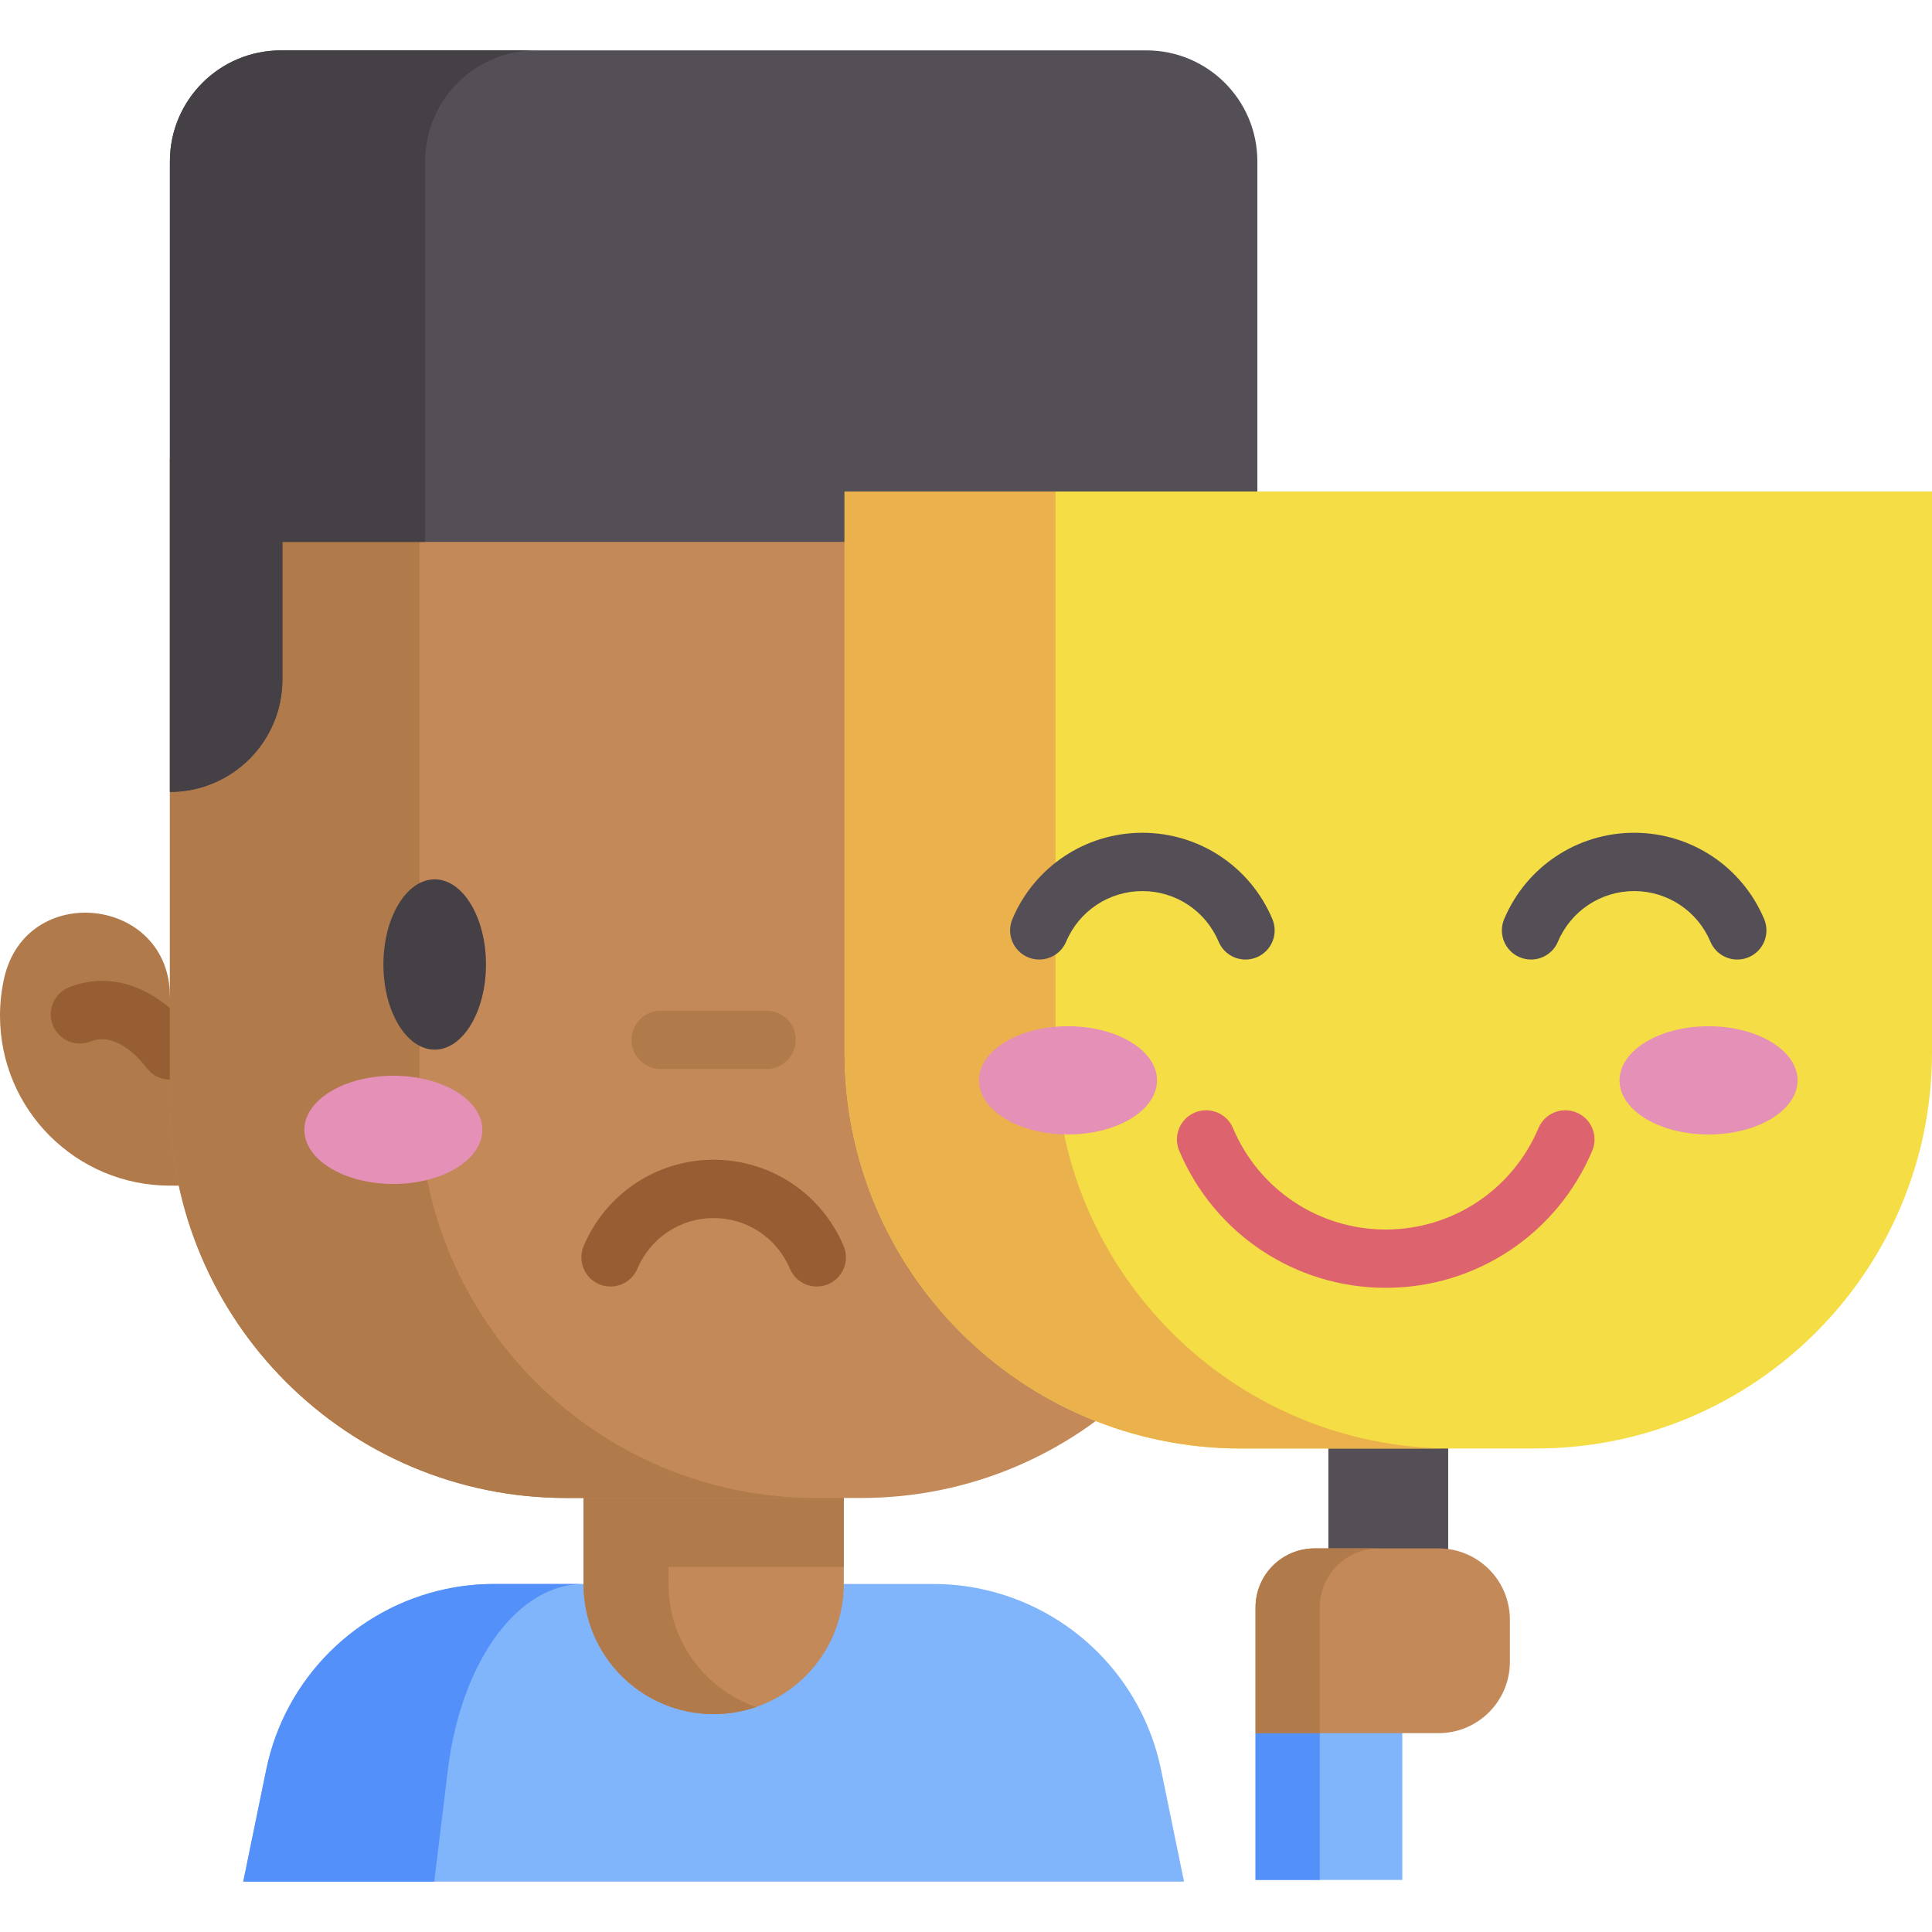 <svg id="Capa_1" enable-background="new 0 0 512 512" height="512" viewBox="0 0 512 512" width="512" xmlns="http://www.w3.org/2000/svg"><g><path d="m352.032 360.596h31.752v62.124h-31.752z" fill="#544f57"/><path d="m371.625 434.822-38.896 24.482v38.896h38.896z" fill="#80b4fb"/><path d="m349.75 434.822-17.021 24.482v38.896h17.021z" fill="#5490f9"/><path d="m381.235 410.341h-32.854c-8.645 0-15.652 7.008-15.652 15.652v33.311h48.506c10.438 0 18.9-8.462 18.9-18.9v-11.163c0-10.439-8.462-18.9-18.9-18.9z" fill="#c38959"/><path d="m365.401 410.342c-8.645 0-15.651 7.006-15.651 15.651v33.305h-17.021v-33.305c0-8.645 7.006-15.651 15.651-15.651z" fill="#b17a4a"/><path d="m313.781 498.65h-249.316l6.082-29.621c5.003-24.39 24.006-42.926 47.586-47.918 4.141-.882 8.427-1.339 12.807-1.339h116.365c4.369 0 8.656.457 12.797 1.339 23.58 4.992 42.594 23.528 47.597 47.918z" fill="#80b4fb"/><path d="m154.558 419.772c-2.595 0-5.137.457-7.597 1.339-14.011 4.992-25.293 23.528-28.272 47.918l-3.612 29.621h-50.616l6.082-29.621c5.002-24.39 24.006-42.926 47.586-47.918 4.141-.882 8.427-1.339 12.807-1.339z" fill="#5490f9"/><path d="m223.612 362.171v57.602c0 19.045-15.443 34.488-34.488 34.488-19.055 0-34.499-15.443-34.499-34.488v-57.602z" fill="#c38959"/><path d="m200.387 452.38c-3.529 1.214-7.317 1.879-11.261 1.879-19.055 0-34.499-15.443-34.499-34.488v-57.602h22.522v57.602c0 15.11 9.714 27.949 23.238 32.609z" fill="#b17a4a"/><path d="m45.029 314.207c-24.869 0-45.029-20.16-45.029-45.029 0-3.423.382-6.756 1.105-9.96 5.842-25.871 43.923-21.628 43.923 4.894h288.184c0-26.522 38.082-30.765 43.923-4.894.723 3.204 1.105 6.537 1.105 9.96 0 24.869-20.16 45.029-45.029 45.029" fill="#b17a4a"/><path d="m45.035 286.099c-2.428 0-4.816-1.141-6.32-3.273-.178-.245-7.226-9.835-14.65-6.843-3.958 1.597-8.459-.317-10.056-4.274-1.596-3.957.317-8.46 4.275-10.056 7.941-3.205 16.586-1.915 24.34 3.628 5.218 3.73 8.396 8.175 8.741 8.67 2.443 3.499 1.586 8.315-1.913 10.758-1.348.938-2.89 1.39-4.417 1.39z" fill="#985e33"/><path d="m154.625 362.171h68.987v53.066h-68.987z" fill="#b17a4a"/><path d="m45.026 121.523v170.436c0 57.996 47.026 105.022 105.022 105.022h78.141c58.006 0 105.022-47.026 105.022-105.022v-170.436" fill="#c38959"/><path d="m216.191 396.981h-66.143c-57.996 0-105.022-47.026-105.022-105.022v-170.438h66.143v170.438c0 57.996 47.026 105.022 105.022 105.022z" fill="#b17a4a"/><path d="m115.197 233.032c-7.494 0-13.592 10.124-13.592 22.568s6.098 22.567 13.592 22.567 13.592-10.124 13.592-22.567c0-12.445-6.097-22.568-13.592-22.568z" fill="#454045"/><path d="m216.454 340.943c-3.015 0-5.878-1.775-7.123-4.727-3.437-8.15-11.369-13.417-20.208-13.417s-16.771 5.267-20.208 13.417c-1.657 3.932-6.188 5.777-10.121 4.118-3.932-1.657-5.776-6.189-4.118-10.121 5.856-13.891 19.377-22.867 34.446-22.867s28.591 8.976 34.447 22.867c1.658 3.932-.186 8.463-4.118 10.121-.979.413-1.996.609-2.997.609z" fill="#985e33"/><g fill="#e490b7"><ellipse cx="273.998" cy="299.422" rx="23.587" ry="14.342"/><ellipse cx="104.243" cy="299.422" rx="23.587" ry="14.342"/></g><path d="m203.152 283.308h-28.063c-4.267 0-7.726-3.459-7.726-7.726s3.459-7.726 7.726-7.726h28.063c4.267 0 7.726 3.459 7.726 7.726s-3.459 7.726-7.726 7.726z" fill="#b17a4a"/><path d="m303.808 13.351h-229.38c-16.238 0-29.402 13.164-29.402 29.402v78.77 88.354c16.468 0 29.819-13.35 29.819-29.819v-36.447h228.547v36.447c0 16.468 13.35 29.819 29.819 29.819v-88.354-78.77c-.001-16.239-13.164-29.402-29.403-29.402z" fill="#544f57"/><path d="m142.077 13.35c-16.243 0-29.403 13.16-29.403 29.403v100.86h-37.83v36.439c0 8.23-3.342 15.693-8.729 21.089-5.397 5.387-12.859 8.728-21.089 8.728v-167.116c0-16.243 13.16-29.403 29.403-29.403z" fill="#454045"/><g><path d="m223.816 130.251v148.593c0 57.996 47.026 105.022 105.022 105.022h78.141c58.006 0 105.021-47.026 105.021-105.022v-148.593z" fill="#f4dd45"/><path d="m384.747 383.865h-55.91c-57.996 0-105.022-47.026-105.022-105.022v-148.59h55.91v148.59c.001 57.997 47.026 105.022 105.022 105.022z" fill="#eab14d"/><path d="m367.231 341.286c-23.938 0-45.417-14.259-54.722-36.326-1.658-3.932.186-8.463 4.118-10.121s8.463.185 10.122 4.117c6.884 16.327 22.775 26.878 40.483 26.878s33.599-10.55 40.482-26.877c1.658-3.933 6.188-5.776 10.122-4.118 3.932 1.657 5.776 6.189 4.118 10.121-9.305 22.067-30.785 36.326-54.723 36.326z" fill="#dd636e"/><g fill="#544f57"><path d="m330.074 254.29c-3.014 0-5.878-1.775-7.123-4.727-3.437-8.151-11.368-13.418-20.207-13.418s-16.771 5.267-20.207 13.418c-1.658 3.933-6.188 5.776-10.122 4.118-3.932-1.657-5.776-6.189-4.118-10.121 5.857-13.891 19.378-22.867 34.447-22.867 15.068 0 28.59 8.976 34.447 22.867 1.658 3.932-.186 8.463-4.118 10.121-.98.413-1.998.609-2.999.609z"/><path d="m460.401 254.29c-3.014 0-5.878-1.775-7.123-4.727-3.437-8.151-11.368-13.418-20.207-13.418s-16.771 5.267-20.207 13.418c-1.658 3.933-6.189 5.776-10.122 4.118-3.932-1.657-5.776-6.189-4.118-10.121 5.857-13.891 19.378-22.867 34.447-22.867 15.068 0 28.59 8.976 34.447 22.867 1.658 3.932-.186 8.463-4.118 10.121-.98.413-1.998.609-2.999.609z"/></g><g fill="#e490b7"><ellipse cx="452.785" cy="286.307" rx="23.587" ry="14.342"/><ellipse cx="283.031" cy="286.307" rx="23.587" ry="14.342"/></g></g></g></svg>